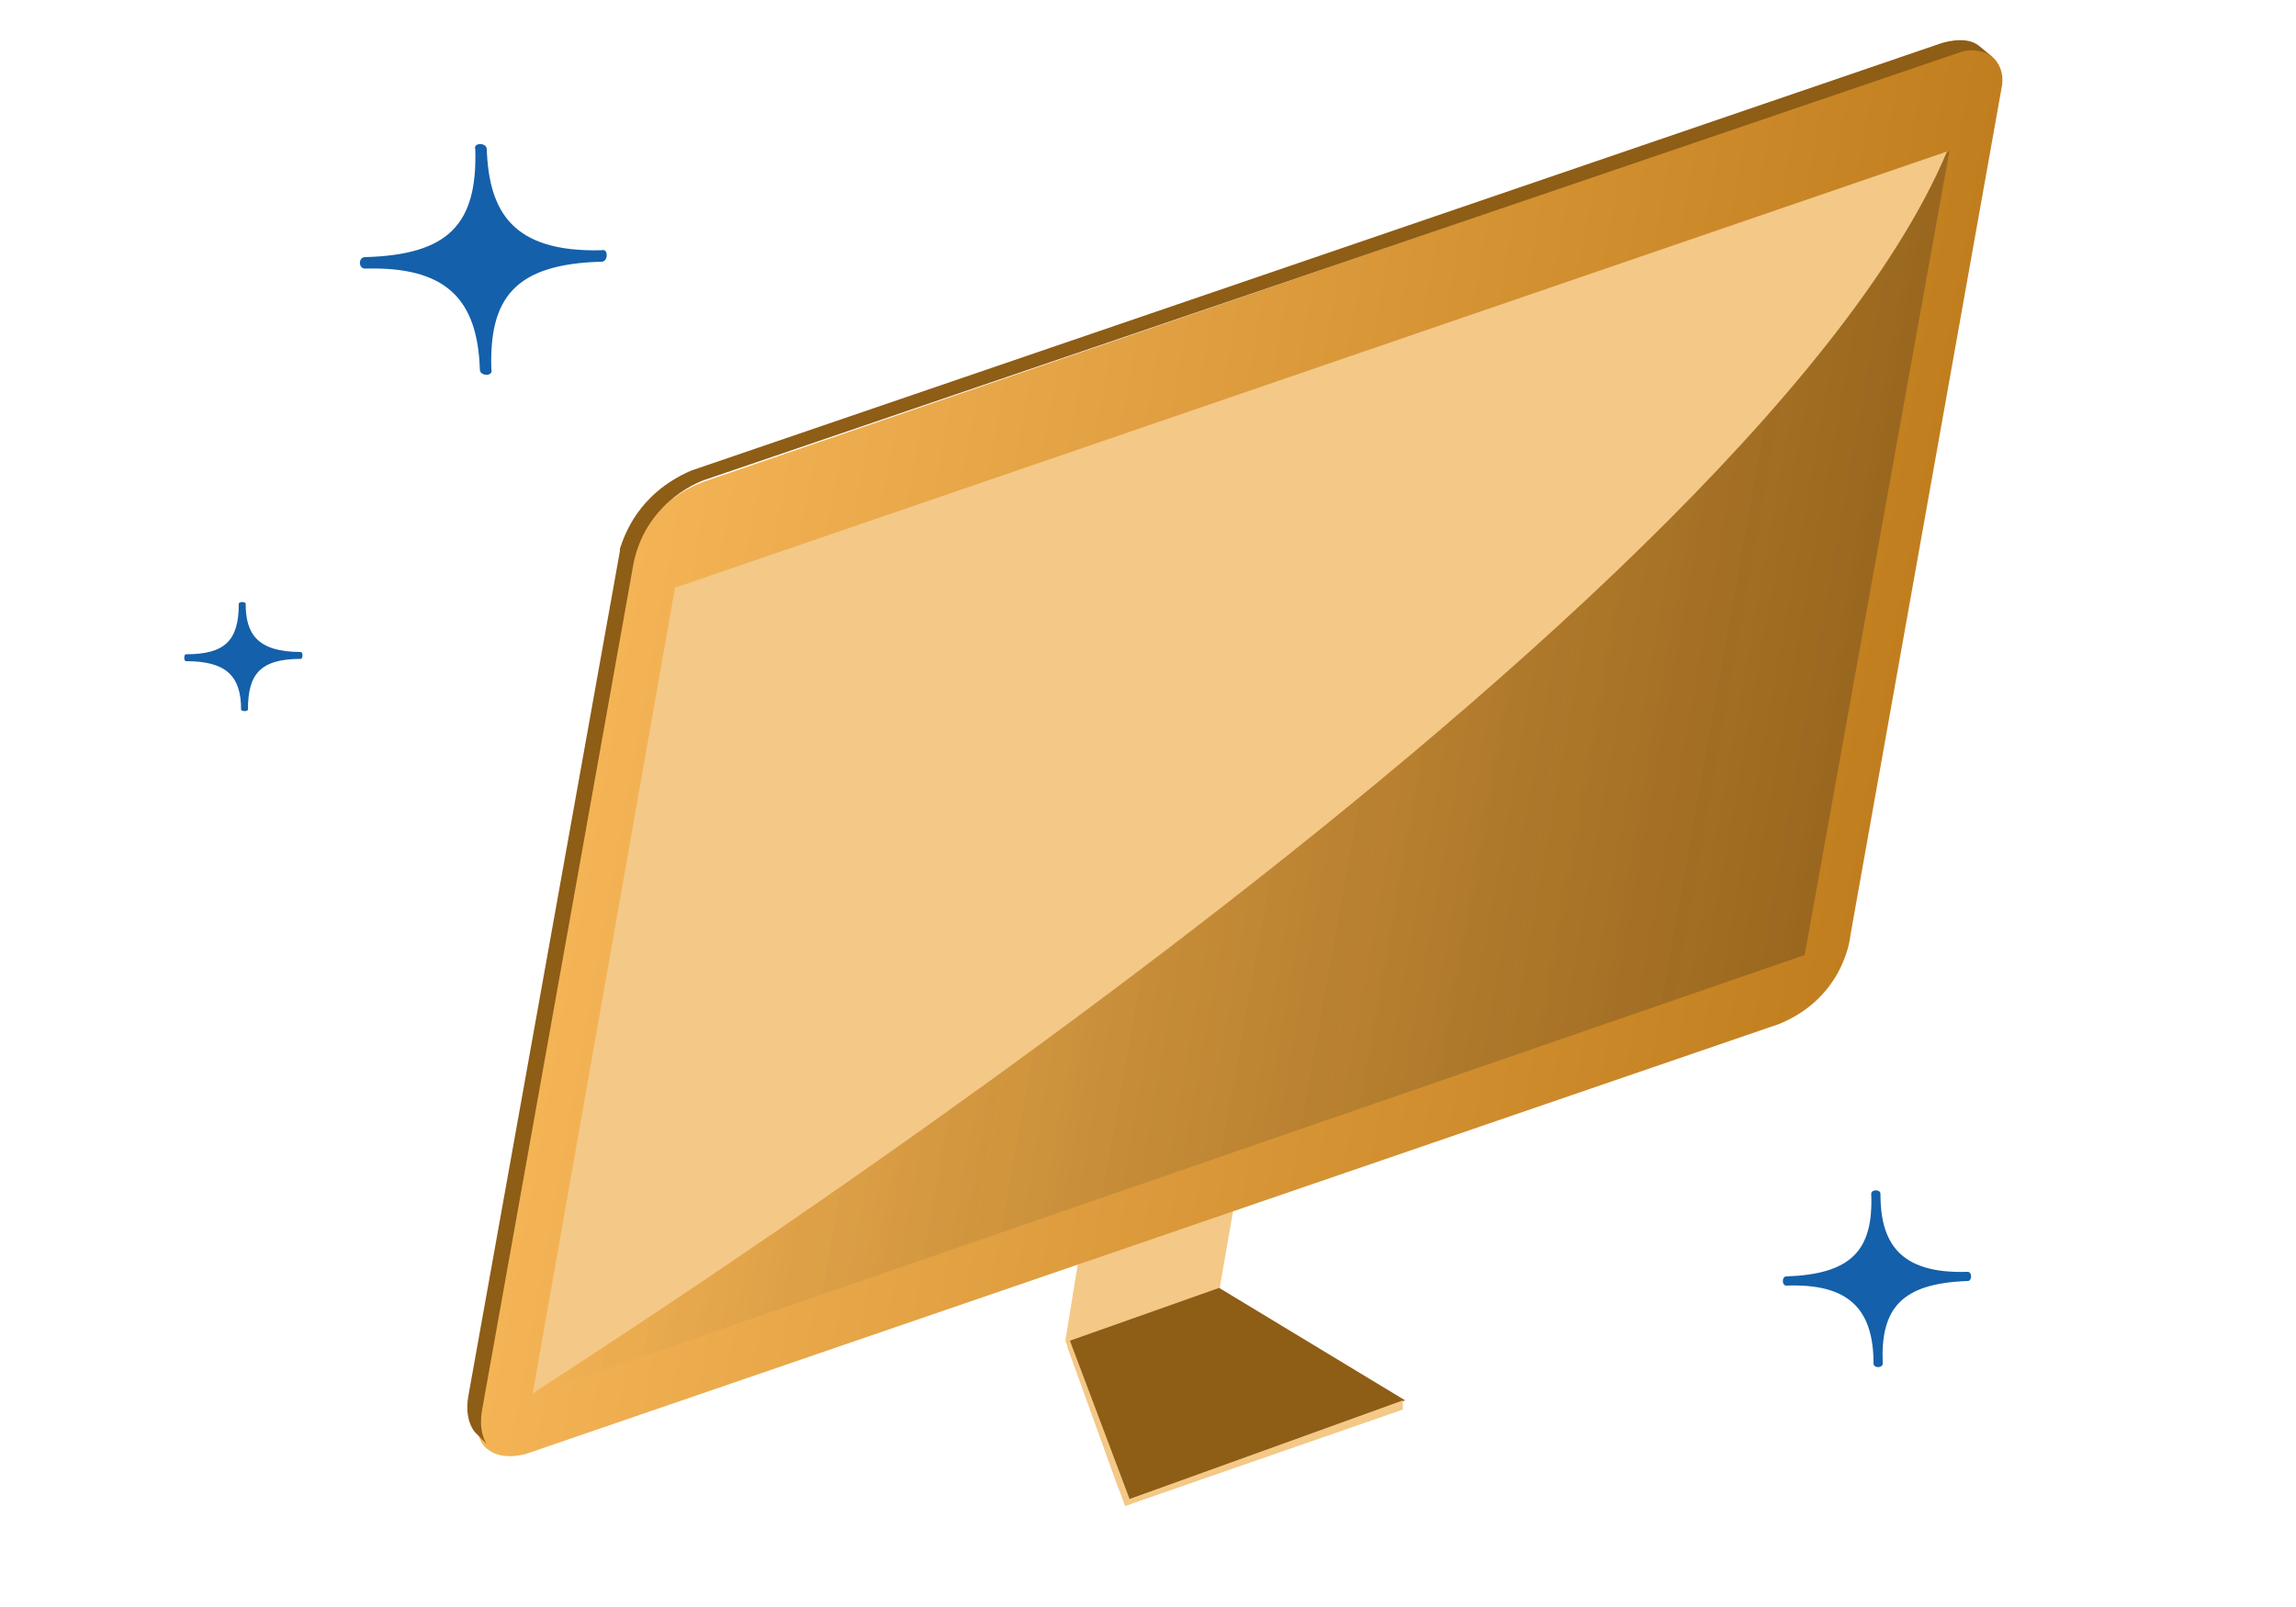 <svg xmlns="http://www.w3.org/2000/svg" viewBox="0 0 100 70"><path fill="#F4C887" d="M48.7 64.8l6.4-21-6.7 2.3-2 12.3z"/><path fill="#F4C887" d="M48.5 46.5l-2 12.2 2.5 6.9 12-4.3.1-.3-8.1-4.2 2.2-12.6z"/><path fill="#8E5D16" d="M53.1 56.1l8.1 4.9-12 4.3-2.6-6.9z"/><linearGradient id="a" gradientUnits="userSpaceOnUse" x1="26.18" y1="32.53" x2="81.43" y2="32.53" gradientTransform="rotate(10.13 52.32 34.08)"><stop offset="0" stop-color="#f4b456"/><stop offset="1" stop-color="#c17e1e"/></linearGradient><path fill="url(#a)" d="M30.6 21L85.1 2.3s1-.5 1.7.2c0 0 .5.4.4 1.2l-6.6 37s-.2 2.7-3.1 3.9L23 63.3s-1.1.4-1.8-.2c-.7-.6-.3-1.8-.3-1.8l6.6-36.7s.3-2.5 3.1-3.6z"/><path fill="#8E5D16" d="M86.2 2c-.6-.5-1.7-.1-1.7-.1L30.1 20.5c-2.3 1-2.9 2.8-3.1 3.4v.1l-6.6 36.8c-.2 1.1.3 1.6.3 1.6l.5.5c-.4-.6-.2-1.5-.2-1.5l6.6-36.9c.6-2.8 3.1-3.6 3.1-3.6L85.3 2.3c.8-.3 1.4.1 1.5.2l-.6-.5z"/><path fill="#F4C887" d="M86.8 2.5z"/><g fill-opacity=".25"><linearGradient id="b" gradientUnits="userSpaceOnUse" x1="28.31" y1="33.34" x2="79.55" y2="33.34" gradientTransform="rotate(10.13 52.32 34.08)"><stop offset="0" stop-color="#1d1d1b" stop-opacity="0"/><stop offset="1" stop-color="#1d1d1b"/></linearGradient><path fill="url(#b)" d="M29.4 25.6l55.5-19-6.3 35-55.3 19.1z"/></g><path fill="#F4C887" d="M84.8 6.6l-55.4 19-6.2 35.1c0-.1 52.8-33.2 61.6-54.1zM49 65.6l.2-.3L61.1 61v.4z"/><path fill="#1460AA" d="M15.9 11.7c3.5-.1 4.9 1.3 5 4.4 0 .3.6.3.5 0-.1-3.1 1-4.6 4.8-4.7.3 0 .3-.6 0-.5-3.9.1-4.9-1.7-5-4.4 0-.3-.6-.3-.5 0 .1 3.3-1.2 4.6-4.8 4.7-.3 0-.3.5 0 .5zM77.8 56c2.7-.1 3.8 1 3.8 3.4 0 .2.4.2.4 0-.1-2.4.8-3.5 3.7-3.6.2 0 .2-.4 0-.4-3 .1-3.8-1.3-3.8-3.4 0-.2-.4-.2-.4 0 .1 2.5-.9 3.5-3.7 3.6-.2 0-.2.4 0 .4zM8.1 28.8c1.7 0 2.4.6 2.4 2.1 0 .1.3.1.3 0 0-1.5.5-2.2 2.3-2.2.1 0 .1-.3 0-.3-1.9 0-2.4-.8-2.4-2.1 0-.1-.3-.1-.3 0 0 1.6-.6 2.2-2.3 2.2-.1 0-.1.3 0 .3z"/></svg>